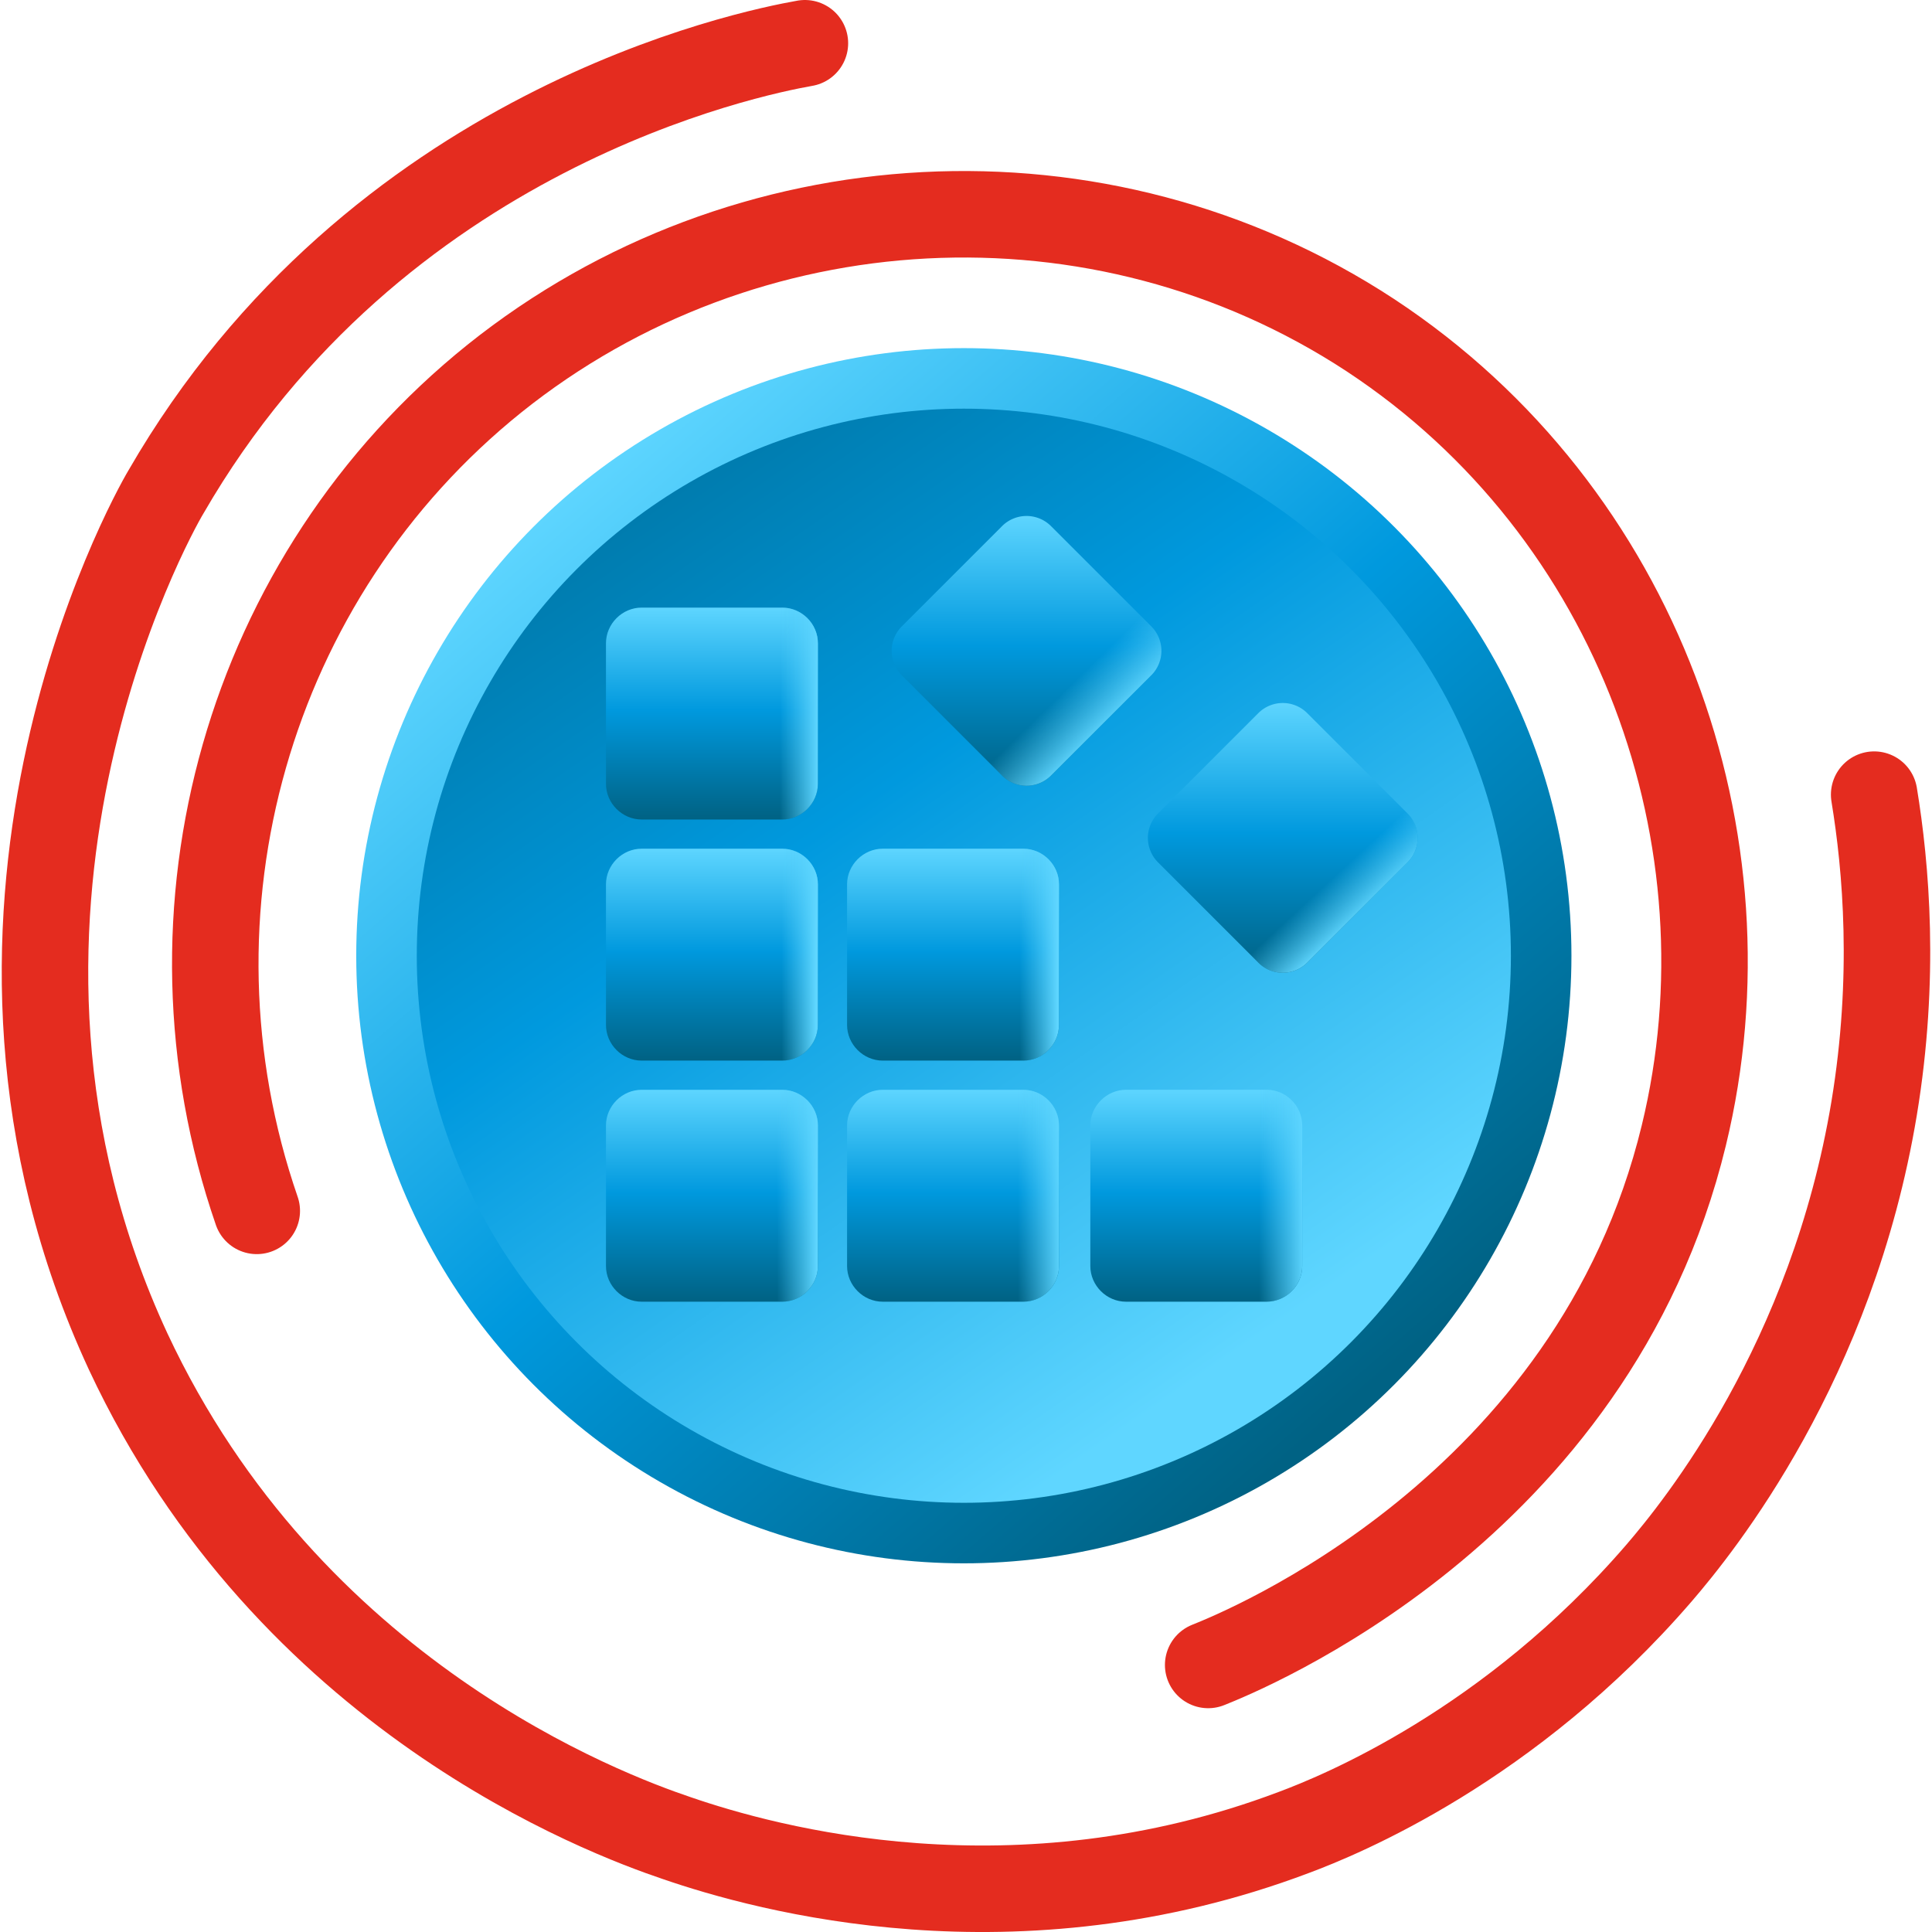 <svg xmlns="http://www.w3.org/2000/svg" viewBox="0 0 178.38 178.7" width="30" height="30"><defs><linearGradient id="a" x1="51.61" y1="-765.2" x2="124.81" y2="-849.8" gradientTransform="matrix(1 0 0 -1 0 -720)" gradientUnits="userSpaceOnUse"><stop offset="0" stop-color="#5fd6ff"/><stop offset=".49" stop-color="#0099de"/><stop offset="1" stop-color="#006284"/></linearGradient><linearGradient id="b" x1="114.36" y1="-845.06" x2="42.96" y2="-741.86" gradientTransform="matrix(1 0 0 -1 0 -720)" gradientUnits="userSpaceOnUse"><stop offset="0" stop-color="#5fd6ff"/><stop offset=".49" stop-color="#0099de"/><stop offset="1" stop-color="#006284"/></linearGradient><linearGradient id="c" x1="118.49" y1="115.2" x2="118.49" y2="90.19" gradientTransform="matrix(1 0 0 -1 0 180)" gradientUnits="userSpaceOnUse"><stop offset="0" stop-color="#5fd6ff"/><stop offset=".49" stop-color="#0099de"/><stop offset="1" stop-color="#006284"/></linearGradient><linearGradient id="d" x1="94.79" y1="132.5" x2="94.79" y2="107.49" gradientTransform="matrix(1 0 0 -1 0 180)" gradientUnits="userSpaceOnUse"><stop offset="0" stop-color="#5fd6ff"/><stop offset=".49" stop-color="#0099de"/><stop offset="1" stop-color="#006284"/></linearGradient><linearGradient id="e" x1="110.49" y1="79.32" x2="110.49" y2="59.7" gradientTransform="matrix(1 0 0 -1 0 180)" gradientUnits="userSpaceOnUse"><stop offset="0" stop-color="#5fd6ff"/><stop offset=".49" stop-color="#0099de"/><stop offset="1" stop-color="#006284"/></linearGradient><linearGradient id="f" x1="87.99" y1="79.32" x2="87.99" y2="59.7" gradientTransform="matrix(1 0 0 -1 0 180)" gradientUnits="userSpaceOnUse"><stop offset="0" stop-color="#5fd6ff"/><stop offset=".49" stop-color="#0099de"/><stop offset="1" stop-color="#006284"/></linearGradient><linearGradient id="g" x1="65.69" y1="79.32" x2="65.69" y2="59.7" gradientTransform="matrix(1 0 0 -1 0 180)" gradientUnits="userSpaceOnUse"><stop offset="0" stop-color="#5fd6ff"/><stop offset=".49" stop-color="#0099de"/><stop offset="1" stop-color="#006284"/></linearGradient><linearGradient id="h" x1="87.99" y1="101.62" x2="87.99" y2="82" gradientTransform="matrix(1 0 0 -1 0 180)" gradientUnits="userSpaceOnUse"><stop offset="0" stop-color="#5fd6ff"/><stop offset=".49" stop-color="#0099de"/><stop offset="1" stop-color="#006284"/></linearGradient><linearGradient id="i" x1="65.69" y1="101.62" x2="65.69" y2="82" gradientTransform="matrix(1 0 0 -1 0 180)" gradientUnits="userSpaceOnUse"><stop offset="0" stop-color="#5fd6ff"/><stop offset=".49" stop-color="#0099de"/><stop offset="1" stop-color="#006284"/></linearGradient><linearGradient id="j" x1="65.69" y1="123.92" x2="65.69" y2="104.3" gradientTransform="matrix(1 0 0 -1 0 180)" gradientUnits="userSpaceOnUse"><stop offset="0" stop-color="#5fd6ff"/><stop offset=".49" stop-color="#0099de"/><stop offset="1" stop-color="#006284"/></linearGradient><linearGradient id="k" x1="125.41" y1="95.01" x2="102.76" y2="119.53" gradientTransform="matrix(1 0 0 -1 0 180)" gradientUnits="userSpaceOnUse"><stop offset="0" stop-color="#5fd6ff"/><stop offset=".13" stop-color="#4fccf9" stop-opacity="0"/></linearGradient><linearGradient id="l" x1="101.9" y1="112.49" x2="74.6" y2="140.54" gradientTransform="matrix(1 0 0 -1 0 180)" gradientUnits="userSpaceOnUse"><stop offset="0" stop-color="#5fd6ff"/><stop offset=".13" stop-color="#4fccf9" stop-opacity="0"/></linearGradient><linearGradient id="m" x1="120.49" y1="69.4" x2="88.29" y2="69.4" gradientTransform="matrix(1 0 0 -1 0 180)" gradientUnits="userSpaceOnUse"><stop offset="0" stop-color="#5fd6ff"/><stop offset=".13" stop-color="#4fccf9" stop-opacity="0"/></linearGradient><linearGradient id="n" x1="97.99" y1="69.4" x2="67.15" y2="69.4" gradientTransform="matrix(1 0 0 -1 0 180)" gradientUnits="userSpaceOnUse"><stop offset="0" stop-color="#5fd6ff"/><stop offset=".13" stop-color="#4fccf9" stop-opacity="0"/></linearGradient><linearGradient id="o" x1="75.39" y1="69.4" x2="47.08" y2="69.4" gradientTransform="matrix(1 0 0 -1 0 180)" gradientUnits="userSpaceOnUse"><stop offset="0" stop-color="#5fd6ff"/><stop offset=".13" stop-color="#4fccf9" stop-opacity="0"/></linearGradient><linearGradient id="p" x1="97.66" y1="91.7" x2="70.73" y2="91.7" gradientTransform="matrix(1 0 0 -1 0 180)" gradientUnits="userSpaceOnUse"><stop offset="0" stop-color="#5fd6ff"/><stop offset=".13" stop-color="#4fccf9" stop-opacity="0"/></linearGradient><linearGradient id="q" x1="75.29" y1="91.7" x2="51.05" y2="91.7" gradientTransform="matrix(1 0 0 -1 0 180)" gradientUnits="userSpaceOnUse"><stop offset="0" stop-color="#5fd6ff"/><stop offset=".13" stop-color="#4fccf9" stop-opacity="0"/></linearGradient><linearGradient id="r" x1="75.49" y1="114" x2="48.36" y2="114" gradientTransform="matrix(1 0 0 -1 0 180)" gradientUnits="userSpaceOnUse"><stop offset="0" stop-color="#5fd6ff"/><stop offset=".13" stop-color="#4fccf9" stop-opacity="0"/></linearGradient></defs><circle cx="88.99" cy="88.4" r="56.2" fill="url(#a)"/><circle cx="88.99" cy="88.4" r="50.6" fill="url(#b)"/><path d="M74.29 4c-5.1.9-39.7 7.9-59.1 41.5-1.5 2.5-22 39.6-3.5 79.5 14.9 31.9 44.2 42.8 50.7 45 8.4 2.9 31.4 9.2 57.1-.5 4.3-1.6 20-8 33.8-24 3.7-4.3 16-19.5 19.9-43 2-12.1 1.1-22.3 0-29" fill="none" stroke="#e42c1f" stroke-linecap="round" stroke-miterlimit="10" stroke-width="8"/><path d="M23.59 112c-9.6-27.8-.8-58.7 22-77 23.1-18.5 56-20.4 81-4 24.9 16.4 35.6 46.8 29 74-8.4 34.7-41 47.8-44 49" fill="none" stroke="#e42c1f" stroke-linecap="round" stroke-miterlimit="10" stroke-width="8"/><path d="m106.99 75.2 9.2-9.2a3.2 3.2 0 0 1 4.6 0l9.2 9.2a3.2 3.2 0 0 1 0 4.6l-9.2 9.2a3.2 3.2 0 0 1-4.6 0l-9.2-9.2a3.2 3.2 0 0 1 0-4.6" fill="url(#c)"/><path d="m83.29 57.9 9.2-9.2a3.2 3.2 0 0 1 4.6 0l9.2 9.2a3.2 3.2 0 0 1 0 4.6l-9.2 9.2a3.2 3.2 0 0 1-4.6 0l-9.2-9.2a3.2 3.2 0 0 1 0-4.6" fill="url(#d)"/><path d="M103.99 100.8h13c1.8 0 3.3 1.5 3.3 3.3v13c0 1.8-1.5 3.3-3.3 3.3h-13c-1.8 0-3.3-1.5-3.3-3.3v-13c0-1.8 1.5-3.3 3.3-3.3" fill="url(#e)"/><path d="M81.49 100.8h13c1.8 0 3.3 1.5 3.3 3.3v13c0 1.8-1.5 3.3-3.3 3.3h-13c-1.8 0-3.3-1.5-3.3-3.3v-13c0-1.8 1.5-3.3 3.3-3.3" fill="url(#f)"/><path d="M59.19 100.8h13c1.8 0 3.3 1.5 3.3 3.3v13c0 1.8-1.5 3.3-3.3 3.3h-13c-1.8 0-3.3-1.5-3.3-3.3v-13c0-1.8 1.5-3.3 3.3-3.3" fill="url(#g)"/><path d="M81.49 78.5h13c1.8 0 3.3 1.5 3.3 3.3v13c0 1.8-1.5 3.3-3.3 3.3h-13c-1.8 0-3.3-1.5-3.3-3.3v-13c0-1.8 1.5-3.3 3.3-3.3" fill="url(#h)"/><path d="M59.19 78.5h13c1.8 0 3.3 1.5 3.3 3.3v13c0 1.8-1.5 3.3-3.3 3.3h-13c-1.8 0-3.3-1.5-3.3-3.3v-13c0-1.8 1.5-3.3 3.3-3.3" fill="url(#i)"/><path d="M59.19 56.2h13c1.8 0 3.3 1.5 3.3 3.3v13c0 1.8-1.5 3.3-3.3 3.3h-13c-1.8 0-3.3-1.5-3.3-3.3v-13c0-1.8 1.5-3.3 3.3-3.3" fill="url(#j)"/><path d="m106.99 75.2 9.2-9.2a3.2 3.2 0 0 1 4.6 0l9.2 9.2a3.2 3.2 0 0 1 0 4.6l-9.2 9.2a3.2 3.2 0 0 1-4.6 0l-9.2-9.2a3.2 3.2 0 0 1 0-4.6" fill="url(#k)"/><path d="m83.29 57.9 9.2-9.2a3.2 3.2 0 0 1 4.6 0l9.2 9.2a3.2 3.2 0 0 1 0 4.6l-9.2 9.2a3.2 3.2 0 0 1-4.6 0l-9.2-9.2a3.2 3.2 0 0 1 0-4.6" fill="url(#l)"/><path d="M103.99 100.8h13c1.8 0 3.3 1.5 3.3 3.3v13c0 1.8-1.5 3.3-3.3 3.3h-13c-1.8 0-3.3-1.5-3.3-3.3v-13c0-1.8 1.5-3.3 3.3-3.3" fill="url(#m)"/><path d="M81.49 100.8h13c1.8 0 3.3 1.5 3.3 3.3v13c0 1.8-1.5 3.3-3.3 3.3h-13c-1.8 0-3.3-1.5-3.3-3.3v-13c0-1.8 1.5-3.3 3.3-3.3" fill="url(#n)"/><path d="M59.19 100.8h13c1.8 0 3.3 1.5 3.3 3.3v13c0 1.8-1.5 3.3-3.3 3.3h-13c-1.8 0-3.3-1.5-3.3-3.3v-13c0-1.8 1.5-3.3 3.3-3.3" fill="url(#o)"/><path d="M81.49 78.5h13c1.8 0 3.3 1.5 3.3 3.3v13c0 1.8-1.5 3.3-3.3 3.3h-13c-1.8 0-3.3-1.5-3.3-3.3v-13c0-1.8 1.5-3.3 3.3-3.3" fill="url(#p)"/><path d="M59.19 78.5h13c1.8 0 3.3 1.5 3.3 3.3v13c0 1.8-1.5 3.3-3.3 3.3h-13c-1.8 0-3.3-1.5-3.3-3.3v-13c0-1.8 1.5-3.3 3.3-3.3" fill="url(#q)"/><path d="M59.19 56.2h13c1.8 0 3.3 1.5 3.3 3.3v13c0 1.8-1.5 3.3-3.3 3.3h-13c-1.8 0-3.3-1.5-3.3-3.3v-13c0-1.8 1.5-3.3 3.3-3.3" fill="url(#r)"/></svg>